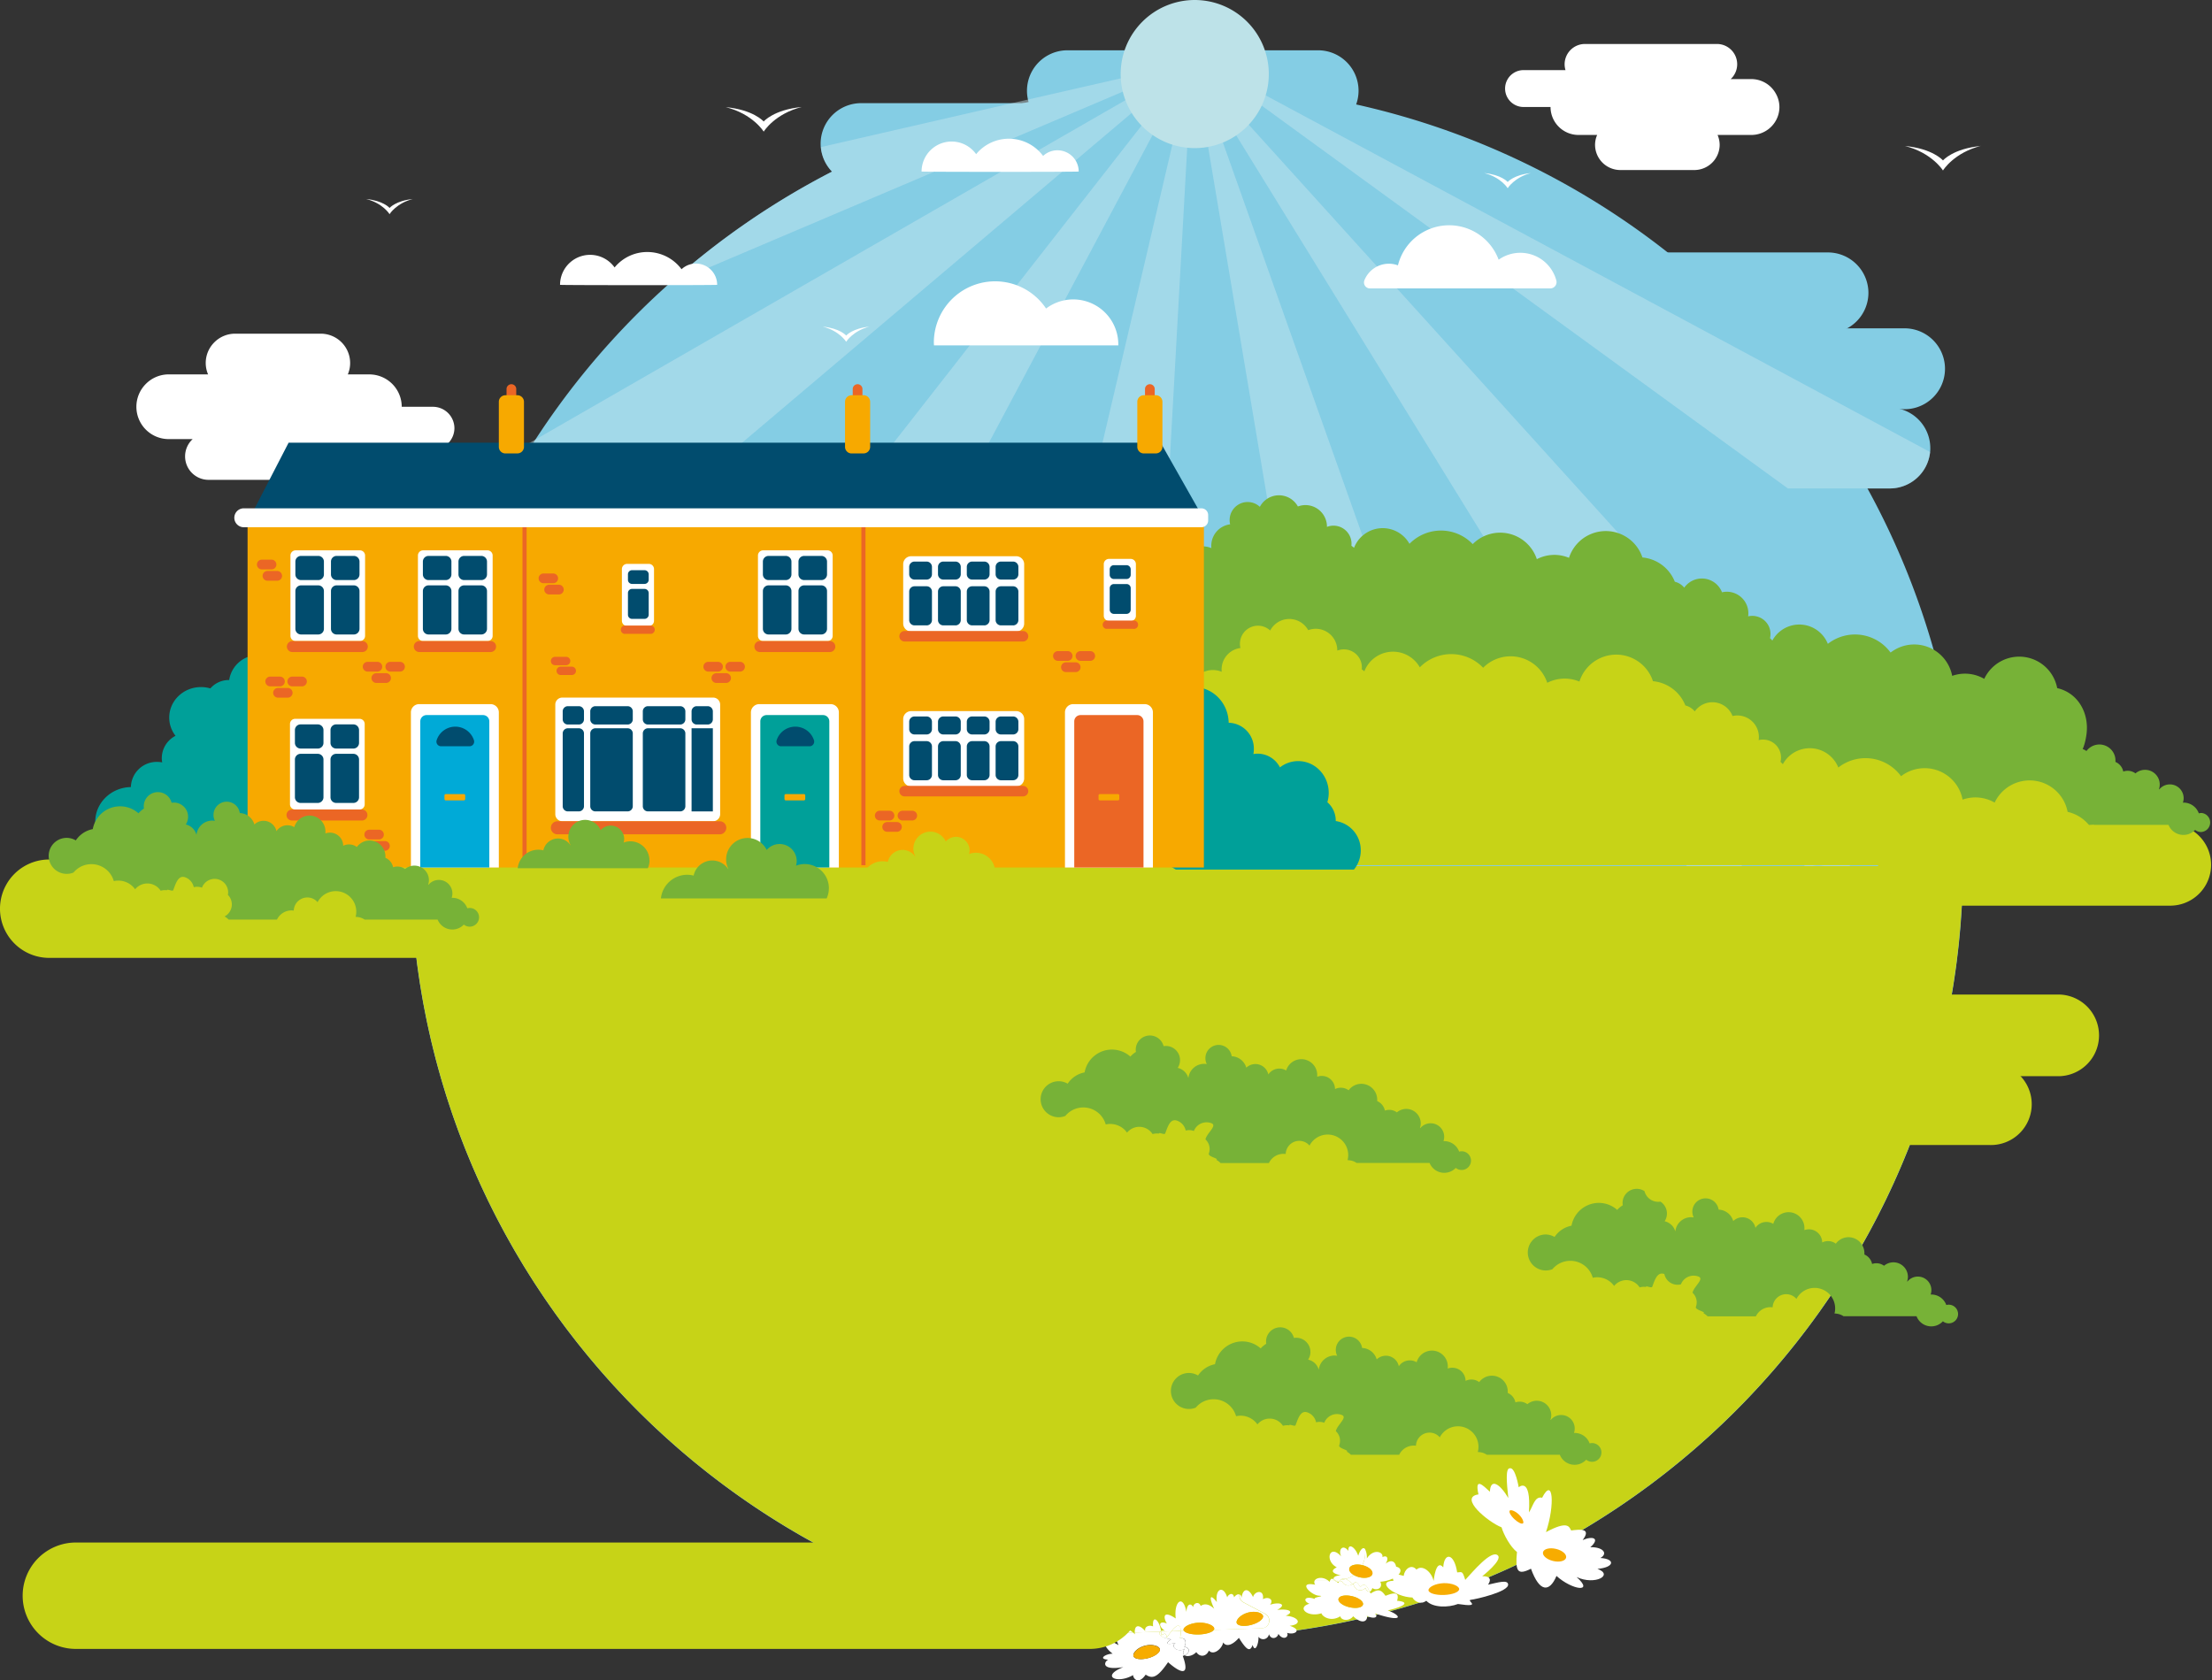 <svg xmlns="http://www.w3.org/2000/svg" xmlns:xlink="http://www.w3.org/1999/xlink" viewBox="0 0 1054.26 800.98"><rect x="0" y="0" width="1054.26" height="800.98" fill="#333333" stroke="none"/><defs><style>.cls-1,.cls-23{fill:none;}.cls-2{isolation:isolate;}.cls-3{fill:#84cde4;}.cls-4{opacity:0.46;}.cls-5{clip-path:url(#clip-path);}.cls-6{clip-path:url(#clip-path-2);}.cls-7{fill:#c7e6f0;}.cls-8{clip-path:url(#clip-path-3);}.cls-9{clip-path:url(#clip-path-4);}.cls-10{clip-path:url(#clip-path-5);}.cls-11{clip-path:url(#clip-path-6);}.cls-12{clip-path:url(#clip-path-7);}.cls-13{clip-path:url(#clip-path-9);}.cls-14{clip-path:url(#clip-path-10);}.cls-15{fill:#c7d317;}.cls-16{fill:#77b237;}.cls-17{fill:#00a099;}.cls-18{fill:#fff;}.cls-19{fill:#014c6e;}.cls-20{fill:#f7a900;}.cls-21{fill:#eb6625;}.cls-22{fill:#00aad7;}.cls-23{stroke:#eb6625;stroke-miterlimit:10;stroke-width:1.97px;}.cls-24{fill:#bde2e8;}.cls-25{fill:#f7ac00;}</style><clipPath id="clip-path"><rect class="cls-1" x="566.54" y="27.8" width="341.12" height="398.22"/></clipPath><clipPath id="clip-path-2"><rect class="cls-1" x="566.54" y="27.8" width="341.12" height="398.22"/></clipPath><clipPath id="clip-path-3"><rect class="cls-1" x="568.8" y="28.34" width="110.14" height="322.07"/></clipPath><clipPath id="clip-path-4"><rect class="cls-1" x="493.63" y="28.93" width="74.51" height="328.81"/></clipPath><clipPath id="clip-path-5"><rect class="cls-1" x="366.9" y="29.24" width="201.1" height="290.76"/></clipPath><clipPath id="clip-path-6"><rect class="cls-1" x="246.89" y="29.51" width="321.22" height="212.79"/></clipPath><clipPath id="clip-path-7"><rect class="cls-1" x="318.31" y="29.52" width="250.11" height="106.27"/></clipPath><clipPath id="clip-path-9"><rect class="cls-1" x="569.84" y="27.43" width="350.08" height="205.4"/></clipPath><clipPath id="clip-path-10"><rect class="cls-1" x="569.84" y="27.43" width="350.08" height="205.4"/></clipPath></defs><g id="Layer_2" data-name="Layer 2"><g id="Layer_1-2" data-name="Layer 1"><g class="cls-2"><path class="cls-3" d="M890.51,139.56a19.28,19.28,0,0,1-5.65,13.62,19.31,19.31,0,0,1-13.62,5.65H751.77A19.25,19.25,0,0,1,738.15,126c1.68-1.67-24.15,8.57-22,7.61,2.38-1.06,5.88-13.28,8.63-13.28H871.24a19.33,19.33,0,0,1,19.27,19.28"/><path class="cls-3" d="M908.16,195.06H788.69a19.28,19.28,0,1,1,0-38.55H908.16a19.28,19.28,0,0,1,0,38.55"/><path class="cls-3" d="M920,213.56c0,.65,0,1.3-.1,1.93a19.33,19.33,0,0,1-19.18,17.34H781.28a19.27,19.27,0,0,1,0-38.54H900.74A19.34,19.34,0,0,1,920,213.56"/><path class="cls-3" d="M935.63,410.89c0,204.34-165.65,370-370,370s-370-165.63-370-370A369,369,0,0,1,318.29,135.81l0,0a370.14,370.14,0,0,1,78.22-54,366.1,366.1,0,0,1,91.15-32.64,372.12,372.12,0,0,1,51.68-7.3h0q13-.91,26.28-.93,12,0,23.77.75c2.62.18,5.24.35,7.85.59a368.94,368.94,0,0,1,112,27.56,369.71,369.71,0,0,1,226.38,341"/><path class="cls-3" d="M549.13,68.44a19.29,19.29,0,0,1-19.28,19.28H410.39a19.33,19.33,0,0,1-19.2-17.6c-.05-.55-.07-1.11-.07-1.68a19.32,19.32,0,0,1,19.27-19.27H529.85a19.33,19.33,0,0,1,19.28,19.27"/><path class="cls-3" d="M627.78,62.53H508.31a19.28,19.28,0,0,1,0-38.55H627.78a19.28,19.28,0,1,1,0,38.55"/><g class="cls-4"><g class="cls-5"><g class="cls-6"><path class="cls-7" d="M907.66,404.78a15.64,15.64,0,0,0-7.7,8.78,12.84,12.84,0,0,0-9.62-4.26A13,13,0,0,0,877.75,419a13,13,0,0,0-17.34-4.9,15.66,15.66,0,0,0-31,3.25c0,.4,0,.8,0,1.2a12.65,12.65,0,0,0-5.18-1.09A13,13,0,0,0,812.06,426L566.54,27.8Z"/></g></g></g><g class="cls-4"><g class="cls-8"><polygon class="cls-7" points="568.8 28.34 622.9 350.41 678.93 338.7 568.8 28.34"/></g></g><g class="cls-4"><g class="cls-9"><polygon class="cls-7" points="493.63 346.9 549.83 357.74 549.84 357.74 568.14 28.93 493.63 346.9"/></g></g><g class="cls-4"><g class="cls-10"><polygon class="cls-7" points="366.9 286.57 366.9 286.58 413.37 320 568 29.24 366.9 286.57"/></g></g><g class="cls-4"><g class="cls-11"><polygon class="cls-7" points="246.89 214.31 316.76 242.3 568.11 29.51 246.89 214.31"/></g></g><g class="cls-4"><g class="cls-12"><g class="cls-12"><path class="cls-7" d="M568.42,29.52l-29,12.35h0l-17.18,7.3-90.7,38.55-63.2,26.85-19.51,8.29-27.25,11.58-3.21,1.36a369.82,369.82,0,0,1,78.22-54,19.12,19.12,0,0,1-5.33-11.69l91.42-21Z"/></g></g></g><g class="cls-4"><g class="cls-13"><g class="cls-14"><path class="cls-7" d="M919.92,215.49a19.33,19.33,0,0,1-19.18,17.34H852.13l-53-38.54L589.43,41.69l-19.6-14.26,27.45,14.85,283.17,152Z"/></g></g></g><path class="cls-15" d="M195.68,412.82c1,203.44,166.25,368,369.94,368s368.9-164.6,369.94-368Z"/><path class="cls-15" d="M1034.8,431.7H914.14a19.47,19.47,0,0,1,0-38.93H1034.8a19.47,19.47,0,0,1,0,38.93"/><path class="cls-15" d="M981.39,513H860.73a19.47,19.47,0,0,1,0-38.93H981.39a19.47,19.47,0,0,1,0,38.93"/><path class="cls-15" d="M948.43,545.81H827.78a19.47,19.47,0,0,1,0-38.93H948.43a19.47,19.47,0,1,1,0,38.93"/><path class="cls-15" d="M203.24,456.6H23.45a23.45,23.45,0,0,1,0-46.9H203.24a23.45,23.45,0,0,1,0,46.9"/><path class="cls-16" d="M1049.14,387.54a4.45,4.45,0,0,0-1.16.17,7.69,7.69,0,0,0-7.23-5.12c-.13,0-.24,0-.36,0a6.56,6.56,0,0,0-11.26-6.31.67.67,0,0,0-.14-.09,7,7,0,0,0-11.2-7.54,6.34,6.34,0,0,0-1.29-.74,6.09,6.09,0,0,0-2.07-.48,6.31,6.31,0,0,0-2.46.35,6.32,6.32,0,0,0-3.73-4.59,2.24,2.24,0,0,0,0-.24,7.83,7.83,0,0,0-.16-2.06A7.67,7.67,0,0,0,994.42,358a6.16,6.16,0,0,0-3.43-1.23,6.3,6.3,0,0,0-3.17.64,6.42,6.42,0,0,0-6.05-6.36,6.21,6.21,0,0,0-2.58.39c0-.19.06-.39.06-.57a7.69,7.69,0,0,0-15.1-2.47,6.29,6.29,0,0,0-3-.92,6.37,6.37,0,0,0-5.69,2.85,6.4,6.4,0,0,0-5.92-5.11,6.46,6.46,0,0,0-4.84,1.82,7.64,7.64,0,0,0-7-5.53l-.13,0a6.41,6.41,0,0,0-12.74.58,6.3,6.3,0,0,0,.66,3.19,7.8,7.8,0,0,0-.83-.09,7.66,7.66,0,0,0-8.07,6.76l-.1-.07a6.73,6.73,0,0,0-2.77-3.73,6.82,6.82,0,0,0-2.32-1,6.87,6.87,0,0,0-6.84-10.54,6.86,6.86,0,0,0-13.41,2.82,10.72,10.72,0,0,0-2.7,2.26,13.36,13.36,0,0,0-8.17-3.39,13.5,13.5,0,0,0-14,11,12.83,12.83,0,0,0-8.22,5.46,8.88,8.88,0,0,0-4.43-1.21A8.73,8.73,0,1,0,857,370.37a11.19,11.19,0,0,1,8.72-4.1,11.29,11.29,0,0,1,10.85,8.22,9.95,9.95,0,0,1,10.34,4,7.63,7.63,0,0,1,12.37.7,7.32,7.32,0,0,1,3.09-.22c0-.83,2.73.74,3-.07,1.29-3.4,2.48-7.49,5.88-6.18a6.5,6.5,0,0,1,4.09,4.76,14.11,14.11,0,0,0,12.43-3.57,6.55,6.55,0,0,1,4.12,7.31,6.47,6.47,0,0,1,1.47,6.93,6.54,6.54,0,0,1-3.18,3.55,7.85,7.85,0,0,1,2,1.53h23.45a7.82,7.82,0,0,1,8.15-4.38,6.38,6.38,0,0,1,.43-2.15,6.56,6.56,0,0,1,8.47-3.79,6.46,6.46,0,0,1,2.65,1.87,8.53,8.53,0,0,1,1.14-1.74c3.49-4.23-6.13,17.07,4.45,8.37,2.62-2.16,2.3-4.14,2-1a27.13,27.13,0,0,1-1,3,24.84,24.84,0,0,1,4.06,1c.44.13,11.48-1.65,12.18-1.22h35.36a7.69,7.69,0,0,0,12.7,2.41,4.47,4.47,0,0,0,2.83,1,4.55,4.55,0,0,0,0-9.09"/><path class="cls-16" d="M994.48,349.68c1.21-10-4.22-19.46-14-21.67a18.42,18.42,0,0,0-34.77-4.42,18.54,18.54,0,0,0-5.49-2.09,18.26,18.26,0,0,0-9.79.67,18.41,18.41,0,0,0-29.36-11.11,21,21,0,0,0-29.9-4.15,14.64,14.64,0,0,0-26.45-1.57,8.79,8.79,0,0,0-1.1-1.1l0-.11a8.61,8.61,0,0,0-6.44-10.32,8.49,8.49,0,0,0-4,0,10.27,10.27,0,0,0-7.85-11.48,10.1,10.1,0,0,0-4.61,0,10.28,10.28,0,0,0-18-2.2,8.35,8.35,0,0,0-4.48-2.83,18.41,18.41,0,0,0-15.44-11.57,18.42,18.42,0,0,0-35,.17,18.64,18.64,0,0,0-5.71-1.36,18.36,18.36,0,0,0-9.62,2,18.41,18.41,0,0,0-30.56-7.17A20.85,20.85,0,0,0,688.77,253a21.06,21.06,0,0,0-17,6.22,14.64,14.64,0,0,0-26.42,1.91,8.85,8.85,0,0,0-1.24-.95V260a8.6,8.6,0,0,0-7.73-9.39,8.5,8.5,0,0,0-3.94.55,10.28,10.28,0,0,0-9.29-10.35,10.08,10.08,0,0,0-4.56.62,10.29,10.29,0,0,0-18.13.17,8.39,8.39,0,0,0-5-2.26,8.59,8.59,0,0,0-9.37,7.74,8.74,8.74,0,0,0,.2,2.85,10.27,10.27,0,0,0-8.93,9.21,9.47,9.47,0,0,0,0,2.13,10.73,10.73,0,0,0-3.14-.79,10.27,10.27,0,0,0-11.2,9.26,9.91,9.91,0,0,0,.3,3.54,9.93,9.93,0,0,0-4.5-1.56,10.21,10.21,0,0,0-6.24,1.4,10,10,0,0,0-7.74-7.93,8.61,8.61,0,0,0-1.48-13.82,8.59,8.59,0,0,0-17.1,0,8.52,8.52,0,0,0-5.08,1.1A8.59,8.59,0,0,0,505,255.57a8.07,8.07,0,0,0,.32,3.26,9.79,9.79,0,0,0-3.83,1.34,10,10,0,0,0-15.86,3.43,13,13,0,0,0-15.15-1,13,13,0,1,0-20.32,14.55l-7.63,17.33c.59-.18.71,58.95.71,58.95l546.5,7.31c1.22,0,3.85-3.74,4.74-11.08"/><path class="cls-15" d="M999.45,408.67a18.42,18.42,0,0,0-14-21.67,18.43,18.43,0,0,0-34.78-4.42,18.3,18.3,0,0,0-15.28-1.42A18.41,18.41,0,0,0,906.06,370a21,21,0,0,0-29.9-4.14,14.64,14.64,0,0,0-26.45-1.57,8.79,8.79,0,0,0-1.1-1.1l0-.09a8.55,8.55,0,0,0-4.2-9.51,8.74,8.74,0,0,0-6.21-.8,10.27,10.27,0,0,0-7.86-11.48,10.06,10.06,0,0,0-4.6,0,10.28,10.28,0,0,0-18-2.2,8.35,8.35,0,0,0-4.48-2.83,18.41,18.41,0,0,0-15.44-11.57,18.42,18.42,0,0,0-35.05.17,18.64,18.64,0,0,0-5.72-1.36,18.38,18.38,0,0,0-9.62,1.95,18.4,18.4,0,0,0-30.55-7.17,21,21,0,0,0-30.19-.2,14.65,14.65,0,0,0-26.43,1.91,8.22,8.22,0,0,0-1.23-.95V319a8.55,8.55,0,0,0-5.41-8.88,8.76,8.76,0,0,0-6.26,0,10.27,10.27,0,0,0-9.29-10.35,10.15,10.15,0,0,0-4.57.62,10.28,10.28,0,0,0-18.12.17,8.42,8.42,0,0,0-5-2.26,8.59,8.59,0,0,0-9.37,7.74,8.22,8.22,0,0,0,.2,2.85,10.27,10.27,0,0,0-8.93,9.21,9.47,9.47,0,0,0,0,2.13,11,11,0,0,0-8.68.1c-3.39,1.37-5.16,4.77-5.66,8.39-.12.85-2-4.52-1.18-1.43.52,1.88-4.53-10.46-6.47-10.66,0,0-2.37,2.79-2.38,2.79-2.27-.22,1,.11-.8,1.19-.73-3.9-3.36,4.39-7.35,3.54a8.61,8.61,0,0,0-1.48-13.82,8.59,8.59,0,0,0-17.1,0,8.55,8.55,0,0,0-5.09,1.1,8.59,8.59,0,0,0-16.1,2.46,8.43,8.43,0,0,0,.24,3.92,9.89,9.89,0,0,0-3.84,1.34,10,10,0,0,0-15.85,3.43,13,13,0,0,0-15.15-1,13,13,0,1,0-20.32,14.55l-7.63,17.33c.59-.18.71,58.95.71,58.95h550a18.07,18.07,0,0,0,1.22-3.77"/><path class="cls-17" d="M132.7,335.92a13.32,13.32,0,0,0,4.68-10.08c0-7.5-6.33-13.59-14.15-13.59a14,14,0,0,0-14,11.9h-.12a11.64,11.64,0,0,0-8.85,4,15.61,15.61,0,0,0-4.46-.64c-8.36,0-15.14,6.5-15.14,14.53a14,14,0,0,0,3,8.7,12,12,0,0,0-6.55,10.6,11,11,0,0,0,.2,2.07,13.45,13.45,0,0,0-2.39-.23,12.31,12.31,0,0,0-12.54,12c-9.4.15-17,7.5-17,16.57s7.73,16.59,17.27,16.59a17.62,17.62,0,0,0,9.83-3l3.06,5,49.7,2,14.86-25.09Z"/><path class="cls-18" d="M216.58,204.1a10.21,10.21,0,0,1-10.2,10.18H183.14a10.81,10.81,0,0,1,.48,3.24,11.23,11.23,0,0,1-11.2,11.21h-73a11.19,11.19,0,0,1-7.91-19.12,3.08,3.08,0,0,1,.33-.3H80.41A15.41,15.41,0,0,1,69.52,183a15.31,15.31,0,0,1,10.89-4.54H99.17a13.86,13.86,0,0,1,3-15.3,13.94,13.94,0,0,1,9.85-4.1h41A14,14,0,0,1,166.88,173a13.78,13.78,0,0,1-1.11,5.47h10.29a15.46,15.46,0,0,1,15.41,15.44h14.91a10.24,10.24,0,0,1,10.2,10.21"/><path class="cls-17" d="M648.54,405.37a14,14,0,0,0-11.91-14v-.12a11.59,11.59,0,0,0-4-8.85,15.63,15.63,0,0,0,.65-4.47c0-8.36-6.51-15.13-14.54-15.13a14,14,0,0,0-8.7,3,12,12,0,0,0-10.59-6.55,11.71,11.71,0,0,0-2.07.2,13.33,13.33,0,0,0,.22-2.38,12.31,12.31,0,0,0-12-12.55c-.15-9.4-7.51-17-16.57-17s-16.59,7.72-16.59,17.26a17.7,17.7,0,0,0,3,9.84l-5,3.06-2,49.69,12,7.14h84.85a14.4,14.4,0,0,0,3.26-9.17"/><polygon class="cls-19" points="118.74 247.45 137.56 211.01 553.16 211.01 573.8 247.45 118.74 247.45"/><rect class="cls-20" x="118" y="247.45" width="455.79" height="166.07"/><path class="cls-18" d="M538.88,296H528.57a2.5,2.5,0,0,1-2.5-2.5V268.91a2.5,2.5,0,0,1,2.5-2.5h10.31a2.5,2.5,0,0,1,2.5,2.5v24.62a2.5,2.5,0,0,1-2.5,2.5"/><path class="cls-19" d="M536.9,276h-6a2,2,0,0,1-2-2v-2.65a2,2,0,0,1,2-1.95h6a2,2,0,0,1,2,1.95V274a2,2,0,0,1-2,2"/><path class="cls-19" d="M536.9,292.63h-6a2,2,0,0,1-2-1.95V280.34a2,2,0,0,1,2-1.94h6a1.94,1.94,0,0,1,2,1.94v10.34a2,2,0,0,1-2,1.95"/><path class="cls-21" d="M540.08,299.76H527.21a2,2,0,0,1,0-3.94h12.87a2,2,0,1,1,0,3.94"/><path class="cls-18" d="M309.22,298.4H298.9a2.5,2.5,0,0,1-2.5-2.5V271.28a2.49,2.49,0,0,1,2.5-2.49h10.32a2.48,2.48,0,0,1,2.49,2.49V295.9a2.49,2.49,0,0,1-2.49,2.5"/><path class="cls-19" d="M307.23,278.34h-6a1.94,1.94,0,0,1-1.94-1.95v-2.64a1.94,1.94,0,0,1,1.94-1.95h6a2,2,0,0,1,1.95,1.95v2.64a2,2,0,0,1-1.95,1.95"/><path class="cls-19" d="M307.23,295h-6a1.94,1.94,0,0,1-1.94-1.95V282.72a1.94,1.94,0,0,1,1.94-2h6a2,2,0,0,1,1.95,2v10.33a2,2,0,0,1-1.95,1.95"/><path class="cls-21" d="M310.41,302.14H297.54a2,2,0,0,1,0-3.94h12.87a2,2,0,0,1,0,3.94"/><path class="cls-18" d="M484.34,301H434.26a3.8,3.8,0,0,1-3.79-3.8V268.94a3.8,3.8,0,0,1,3.79-3.8h50.08a3.8,3.8,0,0,1,3.79,3.8v28.29a3.8,3.8,0,0,1-3.79,3.8"/><path class="cls-19" d="M441.64,276.27h-5.77a2.54,2.54,0,0,1-2.54-2.53v-3.51a2.54,2.54,0,0,1,2.54-2.54h5.77a2.54,2.54,0,0,1,2.54,2.54v3.51a2.54,2.54,0,0,1-2.54,2.53"/><path class="cls-19" d="M441.64,298.1h-5.77a2.54,2.54,0,0,1-2.54-2.53V282a2.54,2.54,0,0,1,2.54-2.54h5.77a2.54,2.54,0,0,1,2.54,2.54v13.58a2.54,2.54,0,0,1-2.54,2.53"/><path class="cls-19" d="M455.37,276.27H449.6a2.54,2.54,0,0,1-2.54-2.53v-3.51a2.54,2.54,0,0,1,2.54-2.54h5.77a2.54,2.54,0,0,1,2.54,2.54v3.51a2.54,2.54,0,0,1-2.54,2.53"/><path class="cls-19" d="M455.37,298.1H449.6a2.54,2.54,0,0,1-2.54-2.53V282a2.54,2.54,0,0,1,2.54-2.54h5.77a2.54,2.54,0,0,1,2.54,2.54v13.58a2.54,2.54,0,0,1-2.54,2.53"/><path class="cls-19" d="M469.1,276.27h-5.77a2.54,2.54,0,0,1-2.54-2.53v-3.51a2.54,2.54,0,0,1,2.54-2.54h5.77a2.54,2.54,0,0,1,2.54,2.54v3.51a2.54,2.54,0,0,1-2.54,2.53"/><path class="cls-19" d="M469.1,298.1h-5.77a2.54,2.54,0,0,1-2.54-2.53V282a2.54,2.54,0,0,1,2.54-2.54h5.77a2.54,2.54,0,0,1,2.54,2.54v13.58a2.54,2.54,0,0,1-2.54,2.53"/><path class="cls-19" d="M482.83,276.27h-5.77a2.54,2.54,0,0,1-2.54-2.53v-3.51a2.54,2.54,0,0,1,2.54-2.54h5.77a2.54,2.54,0,0,1,2.54,2.54v3.51a2.54,2.54,0,0,1-2.54,2.53"/><path class="cls-19" d="M482.83,298.1h-5.77a2.54,2.54,0,0,1-2.54-2.53V282a2.54,2.54,0,0,1,2.54-2.54h5.77a2.54,2.54,0,0,1,2.54,2.54v13.58a2.54,2.54,0,0,1-2.54,2.53"/><path class="cls-21" d="M487.58,305.79H431.14a2.49,2.49,0,0,1,0-5h56.44a2.49,2.49,0,0,1,0,5"/><path class="cls-18" d="M484.34,374.86H434.26a3.8,3.8,0,0,1-3.79-3.8V342.77a3.8,3.8,0,0,1,3.79-3.8h50.08a3.8,3.8,0,0,1,3.79,3.8v28.29a3.8,3.8,0,0,1-3.79,3.8"/><path class="cls-19" d="M441.64,350.1h-5.77a2.54,2.54,0,0,1-2.54-2.53v-3.51a2.54,2.54,0,0,1,2.54-2.54h5.77a2.54,2.54,0,0,1,2.54,2.54v3.51a2.54,2.54,0,0,1-2.54,2.53"/><path class="cls-19" d="M441.64,371.93h-5.77a2.54,2.54,0,0,1-2.54-2.53V355.82a2.54,2.54,0,0,1,2.54-2.54h5.77a2.54,2.54,0,0,1,2.54,2.54V369.4a2.54,2.54,0,0,1-2.54,2.53"/><path class="cls-19" d="M455.37,350.1H449.6a2.54,2.54,0,0,1-2.54-2.53v-3.51a2.54,2.54,0,0,1,2.54-2.54h5.77a2.54,2.54,0,0,1,2.54,2.54v3.51a2.54,2.54,0,0,1-2.54,2.53"/><path class="cls-19" d="M455.37,371.93H449.6a2.54,2.54,0,0,1-2.54-2.53V355.82a2.54,2.54,0,0,1,2.54-2.54h5.77a2.54,2.54,0,0,1,2.54,2.54V369.4a2.54,2.54,0,0,1-2.54,2.53"/><path class="cls-19" d="M469.1,350.1h-5.77a2.54,2.54,0,0,1-2.54-2.53v-3.51a2.54,2.54,0,0,1,2.54-2.54h5.77a2.54,2.54,0,0,1,2.54,2.54v3.51a2.54,2.54,0,0,1-2.54,2.53"/><path class="cls-19" d="M469.1,371.93h-5.77a2.54,2.54,0,0,1-2.54-2.53V355.82a2.54,2.54,0,0,1,2.54-2.54h5.77a2.54,2.54,0,0,1,2.54,2.54V369.4a2.54,2.54,0,0,1-2.54,2.53"/><path class="cls-19" d="M482.83,350.1h-5.77a2.54,2.54,0,0,1-2.54-2.53v-3.51a2.54,2.54,0,0,1,2.54-2.54h5.77a2.54,2.54,0,0,1,2.54,2.54v3.51a2.54,2.54,0,0,1-2.54,2.53"/><path class="cls-19" d="M482.83,371.93h-5.77a2.54,2.54,0,0,1-2.54-2.53V355.82a2.54,2.54,0,0,1,2.54-2.54h5.77a2.54,2.54,0,0,1,2.54,2.54V369.4a2.54,2.54,0,0,1-2.54,2.53"/><path class="cls-21" d="M487.58,379.62H431.14a2.49,2.49,0,0,1,0-5h56.44a2.49,2.49,0,1,1,0,5"/><path class="cls-18" d="M339.92,391.45H268a3.35,3.35,0,0,1-3.34-3.34V335.86a3.34,3.34,0,0,1,3.34-3.34h71.89a3.34,3.34,0,0,1,3.34,3.34v52.25a3.35,3.35,0,0,1-3.34,3.34"/><path class="cls-19" d="M301.59,339.08v3.82a2.46,2.46,0,0,1-2.46,2.46H283.78a2.46,2.46,0,0,1-2.46-2.46v-3.82a2.46,2.46,0,0,1,2.46-2.46h15.35a2.46,2.46,0,0,1,2.46,2.46"/><path class="cls-19" d="M301.59,349.61v34.7a2.46,2.46,0,0,1-2.46,2.46H283.78a2.46,2.46,0,0,1-2.46-2.46v-34.7a2.46,2.46,0,0,1,2.46-2.46h15.35a2.46,2.46,0,0,1,2.46,2.46"/><path class="cls-19" d="M278.33,339.08v3.82a2.46,2.46,0,0,1-2.46,2.46h-5.22a2.46,2.46,0,0,1-2.46-2.46v-3.82a2.46,2.46,0,0,1,2.46-2.46h5.22a2.46,2.46,0,0,1,2.46,2.46"/><path class="cls-19" d="M278.33,349.61v34.7a2.46,2.46,0,0,1-2.46,2.46h-5.22a2.46,2.46,0,0,1-2.46-2.46v-34.7a2.46,2.46,0,0,1,2.46-2.46h5.22a2.46,2.46,0,0,1,2.46,2.46"/><path class="cls-19" d="M326.65,339.08v3.82a2.47,2.47,0,0,1-2.47,2.46H308.83a2.46,2.46,0,0,1-2.46-2.46v-3.82a2.46,2.46,0,0,1,2.46-2.46h15.35a2.47,2.47,0,0,1,2.47,2.46"/><path class="cls-19" d="M326.65,349.61v34.7a2.47,2.47,0,0,1-2.47,2.46H308.83a2.46,2.46,0,0,1-2.46-2.46v-34.7a2.46,2.46,0,0,1,2.46-2.46h15.35a2.47,2.47,0,0,1,2.47,2.46"/><path class="cls-19" d="M339.75,339.08v3.82a2.46,2.46,0,0,1-2.46,2.46h-5.21a2.47,2.47,0,0,1-2.47-2.46v-3.82a2.47,2.47,0,0,1,2.47-2.46h5.21a2.46,2.46,0,0,1,2.46,2.46"/><rect class="cls-19" x="329.61" y="347.15" width="10.14" height="39.63"/><path class="cls-21" d="M343.05,397.7H265.66a3.11,3.11,0,1,1,0-6.22h77.39a3.11,3.11,0,1,1,0,6.22"/><path class="cls-21" d="M269.81,317.09h-5.26a2,2,0,0,1,0-4h5.26a2,2,0,0,1,0,4"/><path class="cls-21" d="M272.51,321.77h-5.26a2,2,0,0,1,0-4h5.26a2,2,0,0,1,0,4"/><path class="cls-21" d="M129.56,271.41h-4.63a2.32,2.32,0,1,1,0-4.63h4.63a2.32,2.32,0,0,1,0,4.63"/><path class="cls-21" d="M132.26,276.81h-4.63a2.32,2.32,0,1,1,0-4.63h4.63a2.32,2.32,0,0,1,0,4.63"/><path class="cls-21" d="M263.51,278h-4.63a2.32,2.32,0,0,1,0-4.63h4.63a2.32,2.32,0,1,1,0,4.63"/><path class="cls-21" d="M266.21,283.36h-4.63a2.32,2.32,0,0,1,0-4.63h4.63a2.32,2.32,0,1,1,0,4.63"/><path class="cls-21" d="M180.77,400.14h-4.63a2.32,2.32,0,1,1,0-4.63h4.63a2.32,2.32,0,0,1,0,4.63"/><path class="cls-21" d="M183.47,405.54h-4.63a2.33,2.33,0,0,1-2.32-2.31h0a2.33,2.33,0,0,1,2.32-2.31h4.63a2.32,2.32,0,0,1,2.31,2.31h0a2.32,2.32,0,0,1-2.31,2.31"/><path class="cls-21" d="M427.64,396.49H423a2.32,2.32,0,1,1,0-4.63h4.63a2.32,2.32,0,0,1,0,4.63"/><path class="cls-21" d="M423.78,391.09h-4.63a2.32,2.32,0,0,1,0-4.63h4.63a2.32,2.32,0,1,1,0,4.63"/><path class="cls-21" d="M434.58,391.09H430a2.32,2.32,0,0,1,0-4.63h4.63a2.32,2.32,0,1,1,0,4.63"/><path class="cls-21" d="M183.85,325.53h-4.63a2.32,2.32,0,0,1,0-4.63h4.63a2.32,2.32,0,1,1,0,4.63"/><path class="cls-21" d="M180,320.12h-4.63a2.32,2.32,0,1,1,0-4.63H180a2.32,2.32,0,0,1,0,4.63"/><path class="cls-21" d="M190.8,320.12h-4.63a2.32,2.32,0,1,1,0-4.63h4.63a2.32,2.32,0,0,1,0,4.63"/><path class="cls-21" d="M512.82,320.36h-4.63a2.32,2.32,0,1,1,0-4.63h4.63a2.32,2.32,0,0,1,0,4.63"/><path class="cls-21" d="M509,315h-4.63a2.32,2.32,0,1,1,0-4.63H509a2.32,2.32,0,0,1,0,4.63"/><path class="cls-21" d="M519.76,315h-4.63a2.32,2.32,0,1,1,0-4.63h4.63a2.32,2.32,0,0,1,0,4.63"/><path class="cls-21" d="M137.13,332.56H132.5a2.32,2.32,0,0,1-2.31-2.31h0a2.32,2.32,0,0,1,2.31-2.31h4.63a2.33,2.33,0,0,1,2.32,2.31h0a2.33,2.33,0,0,1-2.32,2.31"/><path class="cls-21" d="M133.27,327.16h-4.63a2.32,2.32,0,0,1,0-4.63h4.63a2.32,2.32,0,1,1,0,4.63"/><path class="cls-21" d="M144.08,327.16h-4.63a2.32,2.32,0,1,1,0-4.63h4.63a2.32,2.32,0,0,1,0,4.63"/><path class="cls-18" d="M195.84,413.52v-74a3.94,3.94,0,0,1,4-3.88h33.91a3.94,3.94,0,0,1,4,3.88v74Z"/><path class="cls-22" d="M200.31,413.52V343.86a3,3,0,0,1,3-3h26.9a3,3,0,0,1,3,3v69.66Z"/><path class="cls-20" d="M221.08,381.53h-8.61a.64.64,0,0,1-.64-.64v-1.73a.65.65,0,0,1,.64-.65h8.61a.65.65,0,0,1,.65.65v1.73a.65.65,0,0,1-.65.64"/><path class="cls-18" d="M171.58,305.57H140.89a2.47,2.47,0,0,1-2.46-2.47V264.8a2.46,2.46,0,0,1,2.46-2.46h30.69A2.46,2.46,0,0,1,174,264.8v38.3a2.47,2.47,0,0,1-2.46,2.47"/><path class="cls-19" d="M151.68,276.51h-8.2a2.7,2.7,0,0,1-2.7-2.71v-6.11a2.7,2.7,0,0,1,2.7-2.7h8.2a2.7,2.7,0,0,1,2.7,2.7v6.11a2.7,2.7,0,0,1-2.7,2.71"/><path class="cls-19" d="M151.68,302.44h-8.2a2.7,2.7,0,0,1-2.7-2.71v-18a2.7,2.7,0,0,1,2.7-2.7h8.2a2.7,2.7,0,0,1,2.7,2.7v18a2.7,2.7,0,0,1-2.7,2.71"/><path class="cls-19" d="M168.64,276.51h-8.2a2.7,2.7,0,0,1-2.7-2.71v-6.11a2.7,2.7,0,0,1,2.7-2.7h8.2a2.7,2.7,0,0,1,2.7,2.7v6.11a2.7,2.7,0,0,1-2.7,2.71"/><path class="cls-19" d="M168.64,302.44h-8.2a2.7,2.7,0,0,1-2.7-2.71v-18a2.7,2.7,0,0,1,2.7-2.7h8.2a2.7,2.7,0,0,1,2.7,2.7v18a2.7,2.7,0,0,1-2.7,2.71"/><path class="cls-21" d="M172.85,310.81H139.18a2.61,2.61,0,0,1,0-5.21h33.67a2.61,2.61,0,0,1,0,5.21"/><path class="cls-18" d="M232.34,305.57H201.66a2.47,2.47,0,0,1-2.47-2.47V264.8a2.46,2.46,0,0,1,2.47-2.46h30.68a2.46,2.46,0,0,1,2.46,2.46v38.3a2.47,2.47,0,0,1-2.46,2.47"/><path class="cls-19" d="M212.44,276.51h-8.19a2.7,2.7,0,0,1-2.7-2.71v-6.11a2.7,2.7,0,0,1,2.7-2.7h8.19a2.7,2.7,0,0,1,2.71,2.7v6.11a2.71,2.71,0,0,1-2.71,2.71"/><path class="cls-19" d="M212.44,302.44h-8.19a2.7,2.7,0,0,1-2.7-2.71v-18a2.7,2.7,0,0,1,2.7-2.7h8.19a2.7,2.7,0,0,1,2.71,2.7v18a2.71,2.71,0,0,1-2.71,2.71"/><path class="cls-19" d="M229.4,276.51h-8.19a2.7,2.7,0,0,1-2.7-2.71v-6.11a2.7,2.7,0,0,1,2.7-2.7h8.19a2.71,2.71,0,0,1,2.71,2.7v6.11a2.71,2.71,0,0,1-2.71,2.71"/><path class="cls-19" d="M229.4,302.44h-8.19a2.7,2.7,0,0,1-2.7-2.71v-18a2.7,2.7,0,0,1,2.7-2.7h8.19a2.71,2.71,0,0,1,2.71,2.7v18a2.71,2.71,0,0,1-2.71,2.71"/><path class="cls-21" d="M233.61,310.81H200a2.61,2.61,0,1,1,0-5.21h33.66a2.61,2.61,0,1,1,0,5.21"/><path class="cls-18" d="M171.36,385.87H140.67a2.46,2.46,0,0,1-2.46-2.46v-38.3a2.46,2.46,0,0,1,2.46-2.46h30.69a2.46,2.46,0,0,1,2.46,2.46v38.3a2.46,2.46,0,0,1-2.46,2.46"/><path class="cls-19" d="M151.46,356.81h-8.19a2.71,2.71,0,0,1-2.71-2.7V348a2.71,2.71,0,0,1,2.71-2.7h8.19a2.71,2.71,0,0,1,2.71,2.7v6.12a2.71,2.71,0,0,1-2.71,2.7"/><path class="cls-19" d="M151.46,382.74h-8.19a2.71,2.71,0,0,1-2.71-2.7v-18a2.71,2.71,0,0,1,2.71-2.71h8.19a2.71,2.71,0,0,1,2.71,2.71v18a2.71,2.71,0,0,1-2.71,2.7"/><path class="cls-19" d="M168.42,356.81h-8.2a2.7,2.7,0,0,1-2.7-2.7V348a2.7,2.7,0,0,1,2.7-2.7h8.2a2.7,2.7,0,0,1,2.7,2.7v6.12a2.7,2.7,0,0,1-2.7,2.7"/><path class="cls-19" d="M168.42,382.74h-8.2a2.7,2.7,0,0,1-2.7-2.7v-18a2.7,2.7,0,0,1,2.7-2.71h8.2a2.7,2.7,0,0,1,2.7,2.71v18a2.7,2.7,0,0,1-2.7,2.7"/><path class="cls-21" d="M172.63,391.11H139a2.61,2.61,0,0,1,0-5.21h33.67a2.61,2.61,0,0,1,0,5.21"/><path class="cls-21" d="M241.42,189.94v-4.63a2.32,2.32,0,0,1,4.63,0v4.63a2.32,2.32,0,1,1-4.63,0"/><path class="cls-20" d="M246.59,216.15h-5.7a3.14,3.14,0,0,1-3.14-3.13V191.53a3.14,3.14,0,0,1,3.14-3.13h5.7a3.14,3.14,0,0,1,3.14,3.13V213a3.14,3.14,0,0,1-3.14,3.13"/><path class="cls-21" d="M406.42,189.94v-4.63a2.32,2.32,0,0,1,4.63,0v4.63a2.32,2.32,0,1,1-4.63,0"/><path class="cls-20" d="M411.59,216.15h-5.71a3.13,3.13,0,0,1-3.13-3.13V191.53a3.13,3.13,0,0,1,3.13-3.13h5.71a3.13,3.13,0,0,1,3.13,3.13V213a3.13,3.13,0,0,1-3.13,3.13"/><path class="cls-21" d="M545.72,189.94v-4.63a2.32,2.32,0,0,1,4.63,0v4.63a2.32,2.32,0,1,1-4.63,0"/><path class="cls-20" d="M550.88,216.15h-5.7a3.13,3.13,0,0,1-3.13-3.13V191.53a3.13,3.13,0,0,1,3.13-3.13h5.7a3.13,3.13,0,0,1,3.14,3.13V213a3.13,3.13,0,0,1-3.14,3.13"/><path class="cls-19" d="M217,346.38a9.34,9.34,0,0,0-8.9,6.5,2.21,2.21,0,0,0,2.13,2.85h13.54a2.22,2.22,0,0,0,2.13-2.85,9.34,9.34,0,0,0-8.9-6.5"/><path class="cls-21" d="M345.91,325.53h-4.63a2.32,2.32,0,0,1,0-4.63h4.63a2.32,2.32,0,1,1,0,4.63"/><path class="cls-21" d="M342.05,320.12h-4.63a2.32,2.32,0,0,1,0-4.63h4.63a2.32,2.32,0,1,1,0,4.63"/><path class="cls-21" d="M352.86,320.12h-4.63a2.32,2.32,0,1,1,0-4.63h4.63a2.32,2.32,0,0,1,0,4.63"/><path class="cls-18" d="M357.89,413.52v-74a4,4,0,0,1,4-3.88h33.92a3.94,3.94,0,0,1,4,3.88v74Z"/><path class="cls-17" d="M362.37,413.52V343.86a3,3,0,0,1,3-3h26.89a3,3,0,0,1,3,3v69.66Z"/><path class="cls-20" d="M383.14,381.53h-8.61a.64.64,0,0,1-.64-.64v-1.73a.65.65,0,0,1,.64-.65h8.61a.65.65,0,0,1,.65.65v1.73a.65.65,0,0,1-.65.64"/><path class="cls-18" d="M394.4,305.57H363.71a2.47,2.47,0,0,1-2.46-2.47V264.8a2.46,2.46,0,0,1,2.46-2.46H394.4a2.46,2.46,0,0,1,2.46,2.46v38.3a2.47,2.47,0,0,1-2.46,2.47"/><path class="cls-19" d="M374.5,276.51h-8.19a2.71,2.71,0,0,1-2.71-2.71v-6.11a2.71,2.71,0,0,1,2.71-2.7h8.19a2.71,2.71,0,0,1,2.71,2.7v6.11a2.71,2.71,0,0,1-2.71,2.71"/><path class="cls-19" d="M374.5,302.44h-8.19a2.71,2.71,0,0,1-2.71-2.71v-18a2.71,2.71,0,0,1,2.71-2.7h8.19a2.71,2.71,0,0,1,2.71,2.7v18a2.71,2.71,0,0,1-2.71,2.71"/><path class="cls-19" d="M391.46,276.51h-8.19a2.71,2.71,0,0,1-2.71-2.71v-6.11a2.71,2.71,0,0,1,2.71-2.7h8.19a2.71,2.71,0,0,1,2.71,2.7v6.11a2.71,2.71,0,0,1-2.71,2.71"/><path class="cls-19" d="M391.46,302.44h-8.19a2.71,2.71,0,0,1-2.71-2.71v-18a2.71,2.71,0,0,1,2.71-2.7h8.19a2.71,2.71,0,0,1,2.71,2.7v18a2.71,2.71,0,0,1-2.71,2.71"/><path class="cls-21" d="M395.67,310.81H362a2.61,2.61,0,0,1,0-5.21h33.67a2.61,2.61,0,0,1,0,5.21"/><path class="cls-19" d="M379.06,346.38a9.36,9.36,0,0,0-8.91,6.5,2.22,2.22,0,0,0,2.14,2.85h13.53a2.22,2.22,0,0,0,2.14-2.85,9.36,9.36,0,0,0-8.9-6.5"/><path class="cls-18" d="M507.57,413.52v-74a3.94,3.94,0,0,1,4-3.88h33.92a3.94,3.94,0,0,1,4,3.88v74Z"/><path class="cls-21" d="M512,413.52V343.86a3,3,0,0,1,3-3H542a3,3,0,0,1,3,3v69.66Z"/><path class="cls-20" d="M532.82,381.53h-8.61a.64.64,0,0,1-.64-.64v-1.73a.65.65,0,0,1,.64-.65h8.61a.64.64,0,0,1,.64.65v1.73a.64.64,0,0,1-.64.64"/><path class="cls-16" d="M223.88,432.8a4.38,4.38,0,0,0-1.15.17,7.56,7.56,0,0,0-7.11-5c-.12,0-.23,0-.35,0a6.45,6.45,0,0,0-11.07-6.2l-.13-.1a7,7,0,0,0,.36-2.11,6.94,6.94,0,0,0-6.94-6.94,6.86,6.86,0,0,0-4.43,1.64,5.94,5.94,0,0,0-1.28-.72,5.8,5.8,0,0,0-2-.47,6.1,6.1,0,0,0-2.42.34,6.21,6.21,0,0,0-3.68-4.51,1.09,1.09,0,0,0,0-.24,7.54,7.54,0,0,0-13.61-4.92,6,6,0,0,0-3.38-1.21,6.12,6.12,0,0,0-3.12.63,6.3,6.3,0,0,0-5.94-6.25,6.11,6.11,0,0,0-2.53.38c0-.18,0-.38,0-.56a7.57,7.57,0,0,0-14.85-2.43,6,6,0,0,0-2.91-.9,6.23,6.23,0,0,0-5.58,2.8A6.3,6.3,0,0,0,121.25,393a7.54,7.54,0,0,0-6.84-5.44h-.12a6.3,6.3,0,0,0-12.53.57,6.19,6.19,0,0,0,.65,3.13c-.27,0-.54-.07-.82-.09a7.55,7.55,0,0,0-7.93,6.66l-.09-.08A6.69,6.69,0,0,0,90.84,394a6.86,6.86,0,0,0-2.28-1,6.74,6.74,0,0,0-2-9.34,6.66,6.66,0,0,0-4.77-1,6.74,6.74,0,0,0-13.18,2.77A11.19,11.19,0,0,0,66,387.69a13.07,13.07,0,0,0-8-3.32,13.24,13.24,0,0,0-13.78,10.84,12.64,12.64,0,0,0-8.09,5.38,8.68,8.68,0,0,0-4.35-1.2,8.58,8.58,0,1,0,0,17.16,8.37,8.37,0,0,0,3.25-.63A11.41,11.41,0,0,1,38.76,413a11.3,11.3,0,0,1,4.81-1.08A11.09,11.09,0,0,1,54.24,420a9.81,9.81,0,0,1,10.16,3.9,7.53,7.53,0,0,1,12.17.69,7.24,7.24,0,0,1,3-.22c0-.81,2.68.73,3-.07,1.27-3.34,2.44-7.36,5.79-6.07a6.38,6.38,0,0,1,4,4.68,6.35,6.35,0,0,1,3.89.22,6.45,6.45,0,0,1,12.38,3.45A6.46,6.46,0,0,1,107,436.86a7.77,7.77,0,0,1,2,1.5H132a7.68,7.68,0,0,1,8-4.31,6.5,6.5,0,0,1,8.76-5.84,6.19,6.19,0,0,1,2.6,1.85,8.45,8.45,0,0,1,1.12-1.72,9.78,9.78,0,0,1,17.29,7.05,7.71,7.71,0,0,1-.29,1.65,9.28,9.28,0,0,1,2.56.43,8.82,8.82,0,0,1,1.78.89h34.76a7.56,7.56,0,0,0,12.48,2.37,4.46,4.46,0,1,0,2.79-7.93"/><path class="cls-16" d="M696.59,548.79a4.83,4.83,0,0,0-1.15.16,7.56,7.56,0,0,0-7.1-5c-.13,0-.24,0-.36,0a6.45,6.45,0,0,0-11.06-6.2l-.14-.1a6.72,6.72,0,0,0,.36-2.11,6.9,6.9,0,0,0-11.37-5.3,6.17,6.17,0,0,0-3.3-1.19,6.1,6.1,0,0,0-2.42.34,6.25,6.25,0,0,0-3.67-4.52,1.81,1.81,0,0,0,0-.23,7.58,7.58,0,0,0-7.12-8,7.48,7.48,0,0,0-6.49,3.07,6.3,6.3,0,0,0-6.49-.58,6.3,6.3,0,0,0-5.95-6.25,6.11,6.11,0,0,0-2.53.38,5.48,5.48,0,0,0,0-.57A7.56,7.56,0,0,0,613,510.28a6.08,6.08,0,0,0-2.92-.9,6.23,6.23,0,0,0-5.58,2.8A6.3,6.3,0,0,0,594,508.94a7.53,7.53,0,0,0-6.83-5.44l-.13,0a6.3,6.3,0,0,0-12.53.58,6.19,6.19,0,0,0,.65,3.13q-.4-.06-.81-.09a7.56,7.56,0,0,0-7.94,6.65l-.09-.07a6.64,6.64,0,0,0-2.73-3.67,6.5,6.5,0,0,0-2.28-1,6.75,6.75,0,0,0-6.73-10.36,6.74,6.74,0,0,0-13.18,2.77,10.72,10.72,0,0,0-2.65,2.22,13.22,13.22,0,0,0-21.81,7.52,12.56,12.56,0,0,0-8.08,5.38,8.58,8.58,0,1,0-4.36,16,8.55,8.55,0,0,0,3.25-.63,11.52,11.52,0,0,1,3.76-2.95,11.3,11.3,0,0,1,4.81-1.08A11.08,11.08,0,0,1,527,536a9.81,9.81,0,0,1,10.16,3.9,7.53,7.53,0,0,1,12.17.69,7.24,7.24,0,0,1,3-.22c0-.81,2.68.72,3-.07,1.27-3.34,2.44-7.36,5.79-6.07a6.38,6.38,0,0,1,4,4.68,6.42,6.42,0,0,1,3.89.21,6.49,6.49,0,0,1,8.34-3.72c3,1.14-2.25,4.76-2.81,7.74a6.23,6.23,0,0,1,1.61,6.68c-.59,1.57,5,2.36,3.57,3.07a7.5,7.5,0,0,1,2,1.5h23.06a7.69,7.69,0,0,1,8-4.31,6.21,6.21,0,0,1,.43-2.11,6.44,6.44,0,0,1,8.32-3.73,6.19,6.19,0,0,1,2.6,1.85,8.45,8.45,0,0,1,1.12-1.72,9.78,9.78,0,0,1,17.29,7,7.62,7.62,0,0,1-.29,1.64,9.75,9.75,0,0,1,2.57.44,9,9,0,0,1,1.77.89h34.76a7.56,7.56,0,0,0,12.48,2.37,4.46,4.46,0,1,0,2.79-7.93"/><path class="cls-16" d="M928.77,621.91a4.37,4.37,0,0,0-1.15.16,7.54,7.54,0,0,0-7.1-5c-.13,0-.24,0-.36,0a6.44,6.44,0,0,0-11.06-6.2l-.14-.1a6.73,6.73,0,0,0,.37-2.11,6.91,6.91,0,0,0-11.38-5.3,5.87,5.87,0,0,0-1.27-.72,5.64,5.64,0,0,0-2-.47,5.93,5.93,0,0,0-2.42.34,6.25,6.25,0,0,0-3.67-4.52.93.93,0,0,0,0-.23,7.62,7.62,0,0,0-7.13-8,7.49,7.49,0,0,0-6.49,3.07,5.91,5.91,0,0,0-3.38-1.21,6.07,6.07,0,0,0-3.11.63,6.32,6.32,0,0,0-8.48-5.88,5.07,5.07,0,0,0,0-.56,7.56,7.56,0,0,0-14.84-2.42,6.08,6.08,0,0,0-2.91-.9,6.23,6.23,0,0,0-5.59,2.8,6.3,6.3,0,0,0-10.58-3.24,7.52,7.52,0,0,0-6.83-5.44l-.13,0a6.3,6.3,0,1,0-11.88,3.71l-.81-.09a7.55,7.55,0,0,0-7.94,6.65.35.35,0,0,0-.09-.07,6.61,6.61,0,0,0-2.73-3.67,6.5,6.5,0,0,0-2.28-1,6.75,6.75,0,0,0-2-9.35,6.74,6.74,0,0,1-7.61-5,6.75,6.75,0,0,0-9.35,1.95,6.68,6.68,0,0,0-1,4.78,10.69,10.69,0,0,0-2.65,2.22,13.11,13.11,0,0,0-8-3.33,13.26,13.26,0,0,0-13.78,10.85,12.57,12.57,0,0,0-8.08,5.37,8.73,8.73,0,0,0-4.36-1.19A8.58,8.58,0,1,0,739.89,605a11.11,11.11,0,0,1,8.58-4,11.09,11.09,0,0,1,10.66,8.09,9.57,9.57,0,0,1,5.65.4,9.72,9.72,0,0,1,4.52,3.5,7.5,7.5,0,0,1,12.16.69,7.24,7.24,0,0,1,3-.22c0-.81,2.68.72,3-.07,1.27-3.35,2.45-7.36,5.79-6.08a6.43,6.43,0,0,0,7.9,4.9,6.49,6.49,0,0,1,8.34-3.72c3,1.14-2.25,4.76-2.81,7.74a6.2,6.2,0,0,1,1.61,6.68c-.59,1.57,5,2.36,3.57,3.07a7.74,7.74,0,0,1,2,1.49h23a7.7,7.7,0,0,1,8-4.3,6.47,6.47,0,0,1,8.75-5.84,6.26,6.26,0,0,1,2.6,1.84,8.67,8.67,0,0,1,1.12-1.71,9.78,9.78,0,0,1,17.29,7,7.62,7.62,0,0,1-.29,1.64,9.75,9.75,0,0,1,2.57.44,9.5,9.5,0,0,1,1.77.88h34.77A7.53,7.53,0,0,0,926,629.83a4.45,4.45,0,1,0,2.79-7.92"/><path class="cls-16" d="M758.78,687.88a4.24,4.24,0,0,0-1.14.17,7.56,7.56,0,0,0-7.11-5l-.36,0a6.44,6.44,0,0,0-11.06-6.2l-.14-.1a6.73,6.73,0,0,0,.37-2.11,6.91,6.91,0,0,0-11.38-5.3,6.32,6.32,0,0,0-1.27-.72,5.86,5.86,0,0,0-2-.47,6.1,6.1,0,0,0-2.42.34,6.22,6.22,0,0,0-3.67-4.51,1.09,1.09,0,0,0,0-.24A7.55,7.55,0,0,0,705,658.81a6,6,0,0,0-3.38-1.21,6.07,6.07,0,0,0-3.11.63,6.3,6.3,0,0,0-6-6.25,6.11,6.11,0,0,0-2.53.38,5.54,5.54,0,0,0,.05-.56,7.56,7.56,0,0,0-14.84-2.43,6,6,0,0,0-2.91-.9,6.23,6.23,0,0,0-5.59,2.8A6.3,6.3,0,0,0,656.15,648a7.52,7.52,0,0,0-6.83-5.45h-.13a6.3,6.3,0,1,0-11.88,3.7l-.81-.09a7.56,7.56,0,0,0-7.94,6.65,1,1,0,0,0-.09-.07,6.72,6.72,0,0,0-5-4.63,6.74,6.74,0,0,0-2-9.34,6.67,6.67,0,0,0-4.77-1,6.75,6.75,0,0,0-12.19-2,6.64,6.64,0,0,0-1,4.77,11.14,11.14,0,0,0-2.65,2.22,13.1,13.1,0,0,0-8-3.32,13.26,13.26,0,0,0-13.78,10.84,12.65,12.65,0,0,0-8.08,5.38,8.71,8.71,0,0,0-4.36-1.2,8.58,8.58,0,1,0,0,17.16,8.45,8.45,0,0,0,3.26-.63,11,11,0,0,1,8.57-4,11.08,11.08,0,0,1,10.66,8.08,9.53,9.53,0,0,1,5.64.4,9.65,9.65,0,0,1,4.53,3.51,7.53,7.53,0,0,1,12.17.68,7.18,7.18,0,0,1,3-.22c0-.81,2.68.73,3-.07,1.27-3.34,2.45-7.36,5.79-6.07a6.38,6.38,0,0,1,4,4.68,6.35,6.35,0,0,1,3.89.22,6.49,6.49,0,0,1,8.34-3.73c3,1.14-2.25,4.76-2.81,7.74a6.21,6.21,0,0,1,1.62,6.68c-.6,1.58,4.95,2.36,3.56,3.07a7.77,7.77,0,0,1,2,1.5h23a7.7,7.7,0,0,1,8-4.31,6.47,6.47,0,0,1,8.75-5.84,6.19,6.19,0,0,1,2.6,1.85,8.45,8.45,0,0,1,1.12-1.72,9.78,9.78,0,0,1,17.29,7.05,7.71,7.71,0,0,1-.29,1.65,9.35,9.35,0,0,1,2.57.43,9,9,0,0,1,1.77.89h34.77A7.55,7.55,0,0,0,756,695.81a4.46,4.46,0,1,0,2.79-7.93"/><path class="cls-15" d="M474.3,415.68a9.15,9.15,0,0,0-12.43-8.59,6.7,6.7,0,0,0,.25-1.69,6.5,6.5,0,0,0-6.49-6.5,6.43,6.43,0,0,0-4.86,2.23,8.09,8.09,0,1,0-14.46,7.24h-.1a7.21,7.21,0,0,0-13.07,2.47,10.15,10.15,0,0,0-2.42-.3,10,10,0,0,0-10,8.93h62.69a9.25,9.25,0,0,0,.84-3.79"/><path class="cls-16" d="M395.06,423.46a11.52,11.52,0,0,0-15.66-10.82,8.31,8.31,0,0,0,.32-2.13,8.15,8.15,0,0,0-14.31-5.38,10.19,10.19,0,1,0-18.22,9.13h-.12a9.09,9.09,0,0,0-16.48,3.11,12.81,12.81,0,0,0-3-.39A12.62,12.62,0,0,0,315,428.24h79a11.56,11.56,0,0,0,1.05-4.78"/><line class="cls-23" x1="250" y1="250.41" x2="250" y2="412.41"/><line class="cls-23" x1="411.52" y1="250.41" x2="411.52" y2="412.41"/><path class="cls-16" d="M309.53,410.13a9.09,9.09,0,0,0-9.1-9.1,8.92,8.92,0,0,0-3.19.61,6.69,6.69,0,0,0,.25-1.68,6.41,6.41,0,0,0-11.23-4.23A8,8,0,1,0,272,402.9h-.09a7.14,7.14,0,0,0-12.94,2.44,9.86,9.86,0,0,0-12.22,8.53h62a9,9,0,0,0,.83-3.74"/><path class="cls-18" d="M572.61,251.31H115.89a4.51,4.51,0,0,1,0-9H572.61a3.21,3.21,0,0,1,3.21,3.21v2.59a3.21,3.21,0,0,1-3.21,3.21"/><path class="cls-24" d="M534.12,35.3a35.3,35.3,0,1,1,35.29,35.3,35.29,35.29,0,0,1-35.29-35.3"/><path class="cls-18" d="M724.6,120.5a17.8,17.8,0,0,0-10.33,3.3,25.15,25.15,0,0,0-48,2.69,12.14,12.14,0,0,0-4.33-.78,12.55,12.55,0,0,0-11.64,7.86,2.83,2.83,0,0,0,2.6,3.91h86a3,3,0,0,0,2.88-3.72A17.75,17.75,0,0,0,724.6,120.5"/><path class="cls-18" d="M533,164.63c0-.13,0-.25,0-.38a21.48,21.48,0,0,0-34.43-17.18,29.21,29.21,0,0,0-53.49,16.24c0,.45.05.88.07,1.32Z"/><path class="cls-18" d="M514.12,81.76A10.13,10.13,0,0,0,504,71.64a10,10,0,0,0-6.85,2.69,20.27,20.27,0,0,0-31.92-.85,14.33,14.33,0,0,0-26,8.28c0,.22,74.91.22,74.91,0"/><path class="cls-18" d="M341.81,135.77a10.14,10.14,0,0,0-10.13-10.13,9.94,9.94,0,0,0-6.85,2.7,20.31,20.31,0,0,0-16.31-8.21,20.1,20.1,0,0,0-15.6,7.36,14.33,14.33,0,0,0-26,8.28c0,.21,74.91.21,74.91,0"/><path class="cls-18" d="M848.09,51a13.55,13.55,0,0,1-.48,3.53,13.41,13.41,0,0,1-12.82,9.8H818.61a12.1,12.1,0,0,1,1,4.72,12.09,12.09,0,0,1-12,12H772.22a12.05,12.05,0,0,1-12-12,11.75,11.75,0,0,1,1-4.72h-8.88A13.35,13.35,0,0,1,739,51H726.13a8.79,8.79,0,0,1,0-17.58h20a9.63,9.63,0,0,1-.42-2.8,9.7,9.7,0,0,1,9.66-9.66h62.93a9.66,9.66,0,0,1,6.83,16.49,3.47,3.47,0,0,1-.29.25h9.9a13.3,13.3,0,0,1,11.53,6.73A13.1,13.1,0,0,1,848.09,51"/><path class="cls-18" d="M944.17,69.57c-13.38,1.29-18.12,6.9-18.12,6.9v0c-.17-.19-5-5.61-18.1-6.88,12.95,3.28,18.12,11.72,18.12,11.72v-.09c.16-.27,5.36-8.47,18.1-11.7"/><path class="cls-18" d="M382.12,51c-13.37,1.29-18.12,6.9-18.12,6.9v.05c-.16-.2-5-5.62-18.1-6.88,13,3.27,18.12,11.72,18.12,11.72v-.1c.17-.27,5.37-8.47,18.1-11.69"/><path class="cls-18" d="M729.78,82.48c-8.26.8-11.2,4.27-11.2,4.27v0c-.1-.12-3.07-3.47-11.18-4.25,8,2,11.19,7.24,11.19,7.24v-.06c.11-.16,3.32-5.23,11.19-7.23"/><path class="cls-18" d="M414.5,155.69c-8.27.8-11.2,4.26-11.2,4.26v0c-.1-.12-3.07-3.47-11.18-4.25,8,2,11.19,7.24,11.19,7.24v-.06c.11-.16,3.32-5.23,11.19-7.22"/><path class="cls-18" d="M196.88,94.85c-8.26.8-11.2,4.27-11.2,4.27v0c-.1-.12-3.07-3.47-11.18-4.26,8,2,11.19,7.25,11.19,7.25v-.06c.11-.17,3.32-5.23,11.19-7.23"/><path class="cls-18" d="M723,739.8c-3.1-2.36-6.33-8.26-7.34-11.76-6.28-2.42-20.7-14.28-11-15.7-1.91-8.43,2.14-4.33,5.44-1.27.28-6.73,4.82-3.71,8.78,3-.79-7.22-1.41-14.28.72-14.18,2.63-.63,4.23,9.05,4.23,9.05s6-5.36,4.87,12c2-2.91,2.71-7.89,6.29-7,5.28-10.28,6.14,3.49,1.84,16.39,10.24-5.51,11.05-2.7,12-.79,4.05-.51,9.87-1.25,5.48,4.57,4.88-2.12,8.46-.84,3.67,3.41,5.65-.21,8.77,2.86,4.78,5.13,7.28.44,6.72,4.53-1.4,5.19,7.9,2.89-1.12,8-9.94,3.9,8.6,7.65-2.07,6.28-9.58-.53-3.25,7.73-8,8.09-12.16-3.44-6.43,3.24-7.56,1.34-6.67-8.08"/><path class="cls-18" d="M683.31,753.48s1-10.66,4.55-6.36c.44-7.28,5.23-6.92,6.64,2.41,2.29-.09,2.44-1,3.85,3.57,3.57-3.85,12.38-14.44,15.49-11.72,2.56,2.21-7.42,10-7.42,10s5.82-.57,2.8,4c4.75-1.05,9.3-2.46,9.56-.17.48,3.52-15.32,7.11-17.78,7.38s6,3.85-6.13,2c-4.53,1.76-12,1.85-15.1-1.57-2.4,2-5.47.56-6.6-1.52-8.33-.23-17.81-7.67-9-8-1.57-4.19.22-3.55,4.87-2.31.24-3,3.49-6,6.08-3,2.39-2.39,6.92.45,8.16,5.36"/><path class="cls-25" d="M695.47,757.47c0,1.41-3.18,2.66-7.23,2.81s-7.36-.86-7.41-2.27,3.16-3.2,7.21-3.35,7.38,1.41,7.43,2.81"/><path class="cls-25" d="M725.88,726.12c-.53.56-2.38-.36-4.13-2s-2.72-3.5-2.19-4.05,2.58.16,4.33,1.84,2.52,3.71,2,4.26"/><path class="cls-25" d="M746.42,742.51c-.38,1.6-3.15,2.3-6.19,1.58s-5.2-2.6-4.82-4.19,3.15-2.3,6.19-1.58,5.2,2.6,4.82,4.19"/></g><path class="cls-1" d="M540.89,779.08c0-.32-.06-.62-.07-.9l-.78,0A7.82,7.82,0,0,1,540.89,779.08Z"/><path class="cls-1" d="M633.76,754.06a3.33,3.33,0,0,1,.28-.86h-1.31A6.71,6.71,0,0,1,633.76,754.06Z"/><path class="cls-1" d="M637.06,753.86c.26.23.52.48.79.73a7,7,0,0,1,.34-.61A3.63,3.63,0,0,1,637.06,753.86Z"/><path class="cls-1" d="M644.6,755.19l.21.23A4.27,4.27,0,0,1,645,755a.24.24,0,0,1,0-.08A4.23,4.23,0,0,1,644.6,755.19Z"/><path class="cls-18" d="M564.71,785.82c-2.86,2.18-7.3-.77-4.43-2.78-4.11,1.19-5.17.36-2.14-1.65-5.27-.72-6.15-2.65-5.28-3.62l-12,.41c0,.28,0,.58.07.9a7.82,7.82,0,0,0-.85-.87l-4.2.14a4.88,4.88,0,0,0,.23,1.42c-5.42-1.52-4.64.87-3,4.43-7.6-4.55-8.48-.2-2.79,4.09-3.11-.06-7.34,2.52-2.14,2.84-2,.94-3.61,5.32,7.22,3.54-11.08,4.39-3,8.24,4.64,3.81.06,1.72,2.59,4.74,6-.23,3.19,2.13,5.59,1.53,10.68-5.92,0,0,12.17,11.3,7-3a6.21,6.21,0,0,0,.83-.27C563.79,788.5,563.6,787.43,564.71,785.82Zm-17.5,4.55c-3.46.93-6.59.51-7-1s1.95-4,5.42-4.9,6.74.05,7.14,1.51S550.68,789.43,547.21,790.37Z"/><path class="cls-18" d="M553.36,777.41c-.82-5.41-4.32-8-3.79-2.11-1.42-.81-4.33-.19-3.73,2.21-2.69-3.13-5.13-3.25-5,.67l12-.41A1.74,1.74,0,0,1,553.36,777.41Z"/><path class="cls-18" d="M535.84,778.35l4.2-.14C538,776.41,535.87,776.27,535.84,778.35Z"/><path class="cls-18" d="M592.67,763.78,603,769.24a3.66,3.66,0,0,1-1.58,6.9l-22.87.77c-.74,1.14-3.59,2.07-7,2.2s-6.44-.61-7.22-1.72l-1.51.05a17.87,17.87,0,0,1-.39,3.44c2.76-.45,3.2,2.13,2.06,4.07,2.85.53,2.76,3,.13,4.08,1.21.8,3.84.33,5.55-1.51,1.65,2.53,4.75,2.25,6-.74,2.34,2.68,6.52-1.28,6.77-3.88,2,2.86,5.54.14,7.53-2.18,3.49,5.57,5.27,7.06,6.52,3.39,1.37,4.27,3.06-1.33,2.8-3.91a2.77,2.77,0,0,0,5-1.22c1.16,3.07,4.22,1.75,4.49-.17,2.38,3.55,5.24,1.37,4.14-.49,3.5,1.25,7.56-1.32,1.26-3.34,6.54-.76,4-4.47-1.91-4.77,4.09-1.71,2.12-3.54-4.08-2.79,4.92-2.6,1.24-4-3.37-2.47,2-2.49-.85-4.12-3.39-2.64.68-5-4.12-3.82-4.71-1-2.06-4.42-4.83-4.49-5.51.38-.1-.95-.44-1.43-.87-1.62A3.57,3.57,0,0,0,592.67,763.78Z"/><path class="cls-18" d="M556,780.77c.87-1.3,1.63-2.35,2.3-3.18l-4.88.17a15.48,15.48,0,0,1,.12,1.72C554.87,778.56,556.07,778.17,556,780.77Z"/><path class="cls-18" d="M588.19,761.43c-.5-2.77-2.82-1.45-3.29,0-1.77-5.81-5.86-4.28-4.93,2.26-3.27-4.21-3.9-2.45-1.27,3.16-2.15-2-4.42-2.78-6.44-1.32-.78-2.39-3.51-1.43-3.61.65-.58-1.71-2.86-2.49-3.21,2.19-1.52-8.59-6.07-5.13-5.07,3.13-6-4.1-6.08-.64-4.23,2.41-3.69-1.6-4.46,1-.91,3.49a2.56,2.56,0,0,0-1.87.06c0,.12,0,.23,0,.35l4.88-.17c3.49-4.32,4.48-2.78,4.49-.15l1.51-.05a1.09,1.09,0,0,1-.2-.55c-.05-1.4,3.17-3.2,7.21-3.35s7.38,1.41,7.44,2.81a1.11,1.11,0,0,1-.2.61l22.87-.77a3.66,3.66,0,0,0,1.58-6.9l-10.32-5.46a3.57,3.57,0,0,1-1.88-3.75C589.94,759.67,588.73,760.5,588.19,761.43Zm6.63,7.25c3.46-.93,6.75.05,7.14,1.51s-2.1,3.4-5.56,4.34-6.6.51-7-.95S591.35,769.62,594.82,768.68Z"/><path class="cls-18" d="M564.45,785c1.14-1.94.7-4.52-2.06-4.07a17.87,17.87,0,0,0,.39-3.44l-4.49.15c-.67.83-1.43,1.88-2.3,3.18.08-2.6-1.12-2.21-2.46-1.29a15.48,15.48,0,0,0-.12-1.72h-.55c-.87,1,0,2.9,5.28,3.62-3,2-2,2.84,2.14,1.65-2.87,2,1.57,5,4.43,2.78-1.11,1.61-.92,2.68-.13,3.21C567.21,788,567.3,785.48,564.45,785Z"/><path class="cls-18" d="M552.86,777.77h.55c0-.12,0-.23,0-.35A1.74,1.74,0,0,0,552.86,777.77Z"/><path class="cls-18" d="M558.29,777.59l4.49-.15C562.77,774.81,561.78,773.27,558.29,777.59Z"/><path class="cls-25" d="M571.51,779.11c3.44-.13,6.29-1.06,7-2.2l-14.25.48C565.07,778.5,568,779.24,571.51,779.11Z"/><path class="cls-25" d="M578.74,776.3c-.06-1.4-3.4-3-7.44-2.81s-7.26,2-7.21,3.35a1.09,1.09,0,0,0,.2.55l14.25-.48A1.11,1.11,0,0,0,578.74,776.3Z"/><path class="cls-25" d="M545.64,784.52c-3.47.94-5.81,3.44-5.42,4.9s3.53,1.88,7,1,6-2.88,5.57-4.34S549.1,783.58,545.64,784.52Z"/><path class="cls-25" d="M589.41,773.58c.39,1.46,3.52,1.88,7,.95s6-2.88,5.56-4.34-3.68-2.44-7.14-1.51S589,772.12,589.41,773.58Z"/><path class="cls-18" d="M649.29,746.06c3,.72,5.19,2.6,4.81,4.19s-3.15,2.31-6.19,1.58a10,10,0,0,1-2.68-1.05,13.14,13.14,0,0,1-3.83,1.88,8.88,8.88,0,0,1,3.2,2.53A4.23,4.23,0,0,0,645,755a.24.24,0,0,0,0,.08c1.26-2,2.4,0,3.35,1.47,2.13-2.66,3.45.07,4.43,2.16.48-.15.94-.68,1.3-1.74,1.64,1.36,5.32.34,3.78-3,8.47-.67,12.34-6.12,7.53-7.18-.25-1.76-1.75-4-5-1.41,1.67-2.54.72-4.28-1.53-3.13.61-2.5-4.23-4.27-7.41.63a9,9,0,0,0-.78-4.32v1.65A13,13,0,0,1,649.29,746.06Z"/><path class="cls-18" d="M638.87,753.14c-.39,0-.78.06-1.17.06h-1.45c.26.19.53.42.81.66a3.63,3.63,0,0,0,1.13.12A4.28,4.28,0,0,1,638.87,753.14Z"/><path class="cls-18" d="M647.35,741.6c-1.59-4.54-5-6.18-4.69-2.3-2.61-3.44-5-.7-3.44,2.6-5.54-6.16-8.07,2.07-2.11,5.21-3.13,1.54-2.2,2.92,1.91,3.83-2.73.1-3.64,1-3.4,1.85a3.94,3.94,0,0,1,.63.41h1.45c.39,0,.78,0,1.17-.06a2.25,2.25,0,0,1,2.53-.48,13.14,13.14,0,0,0,3.83-1.88c-1.51-.89-2.39-2.08-2.14-3.14.38-1.6,3.15-2.3,6.19-1.58h0a13,13,0,0,0,1.4-5.86v-1.65C649.79,737.11,648.3,738.49,647.35,741.6Z"/><path class="cls-18" d="M665.87,763.06c1.09-3.84-.7-4.32-5.52-2.37-2-2.79-3.25-3.55-7.1-1.1-.14-.27-.29-.59-.44-.92-.83.26-1.69-.58-2.07-1.79-1.34,1.8-4.83,1.77-5.71-1.84a4.27,4.27,0,0,0-.22.38l-.21-.23c-2.71,1.47-4.57-.28-5-1.44a5.73,5.73,0,0,1-1.46.23,7,7,0,0,0-.34.61c-.27-.25-.53-.5-.79-.73a2.3,2.3,0,0,1-1.21-.66H634a3.33,3.33,0,0,0-.28.86,6.71,6.71,0,0,0-1-.86h-6a1.75,1.75,0,0,0,.15,2.2c-8.75-1.72-2,5,1.69,5.23s-3,.66-1.84,1.57c-5-1.72-5.94.9-2.63,2.27-6.19,1.72-1,6.69,5.73,4.54.33,1.48,4.37,4.32,9,1.43.35,2,4.17,2.57,6.12,0,5.06,4.7,7.12,1.5,6.51-.24,2.36,1.41,6,1.27,3.9-1.1,14,4.65,12.67.9,6.06-1.44C670.58,765.47,671.46,763.53,665.87,763.06Zm-16.25,1.82c-.34,1.46-3.24,2-6.47,1.25s-5.57-2.57-5.22-4,3.24-2,6.47-1.25S650,763.43,649.62,764.88Z"/><path class="cls-18" d="M626.72,753.2h6C630.38,751.56,627.63,752,626.72,753.2Z"/><path class="cls-18" d="M635.62,752.79c-.66-.35-1.21-.32-1.58.41h1.81A1,1,0,0,1,635.62,752.79Z"/><path class="cls-18" d="M648.38,756.51c-1-1.51-2.09-3.43-3.35-1.47.88,3.61,4.37,3.64,5.71,1.84.38,1.21,1.24,2,2.07,1.79C651.83,756.58,650.51,753.85,648.38,756.51Z"/><path class="cls-18" d="M635.85,753.2a2.3,2.3,0,0,0,1.21.66c-.28-.24-.55-.47-.81-.66Z"/><path class="cls-18" d="M641.4,752.66a13.16,13.16,0,0,1-2.53.48,4.28,4.28,0,0,0-.68.84,5.73,5.73,0,0,0,1.46-.23c.38,1.16,2.24,2.91,5,1.44A8.88,8.88,0,0,0,641.4,752.66Z"/><path class="cls-18" d="M635.62,752.79a1,1,0,0,0,.23.41h.4A3.94,3.94,0,0,0,635.62,752.79Z"/><path class="cls-18" d="M638.87,753.14a13.16,13.16,0,0,0,2.53-.48A2.25,2.25,0,0,0,638.87,753.14Z"/><path class="cls-25" d="M654.1,750.25c.38-1.59-1.78-3.47-4.81-4.19a13.12,13.12,0,0,1-4.06,4.72,10,10,0,0,0,2.68,1.05C651,752.56,653.73,751.85,654.1,750.25Z"/><path class="cls-25" d="M649.29,746.06h0c-3-.72-5.81,0-6.19,1.58-.25,1.06.63,2.25,2.14,3.14A13.12,13.12,0,0,0,649.29,746.06Z"/><path class="cls-25" d="M644.4,760.86c-3.23-.77-6.12-.21-6.47,1.25s2,3.26,5.22,4,6.13.21,6.47-1.25S647.63,761.62,644.4,760.86Z"/><path class="cls-15" d="M519.41,786H36.16a25.36,25.36,0,1,1,0-50.72H519.41a25.36,25.36,0,0,1,0,50.72"/></g></g></svg>